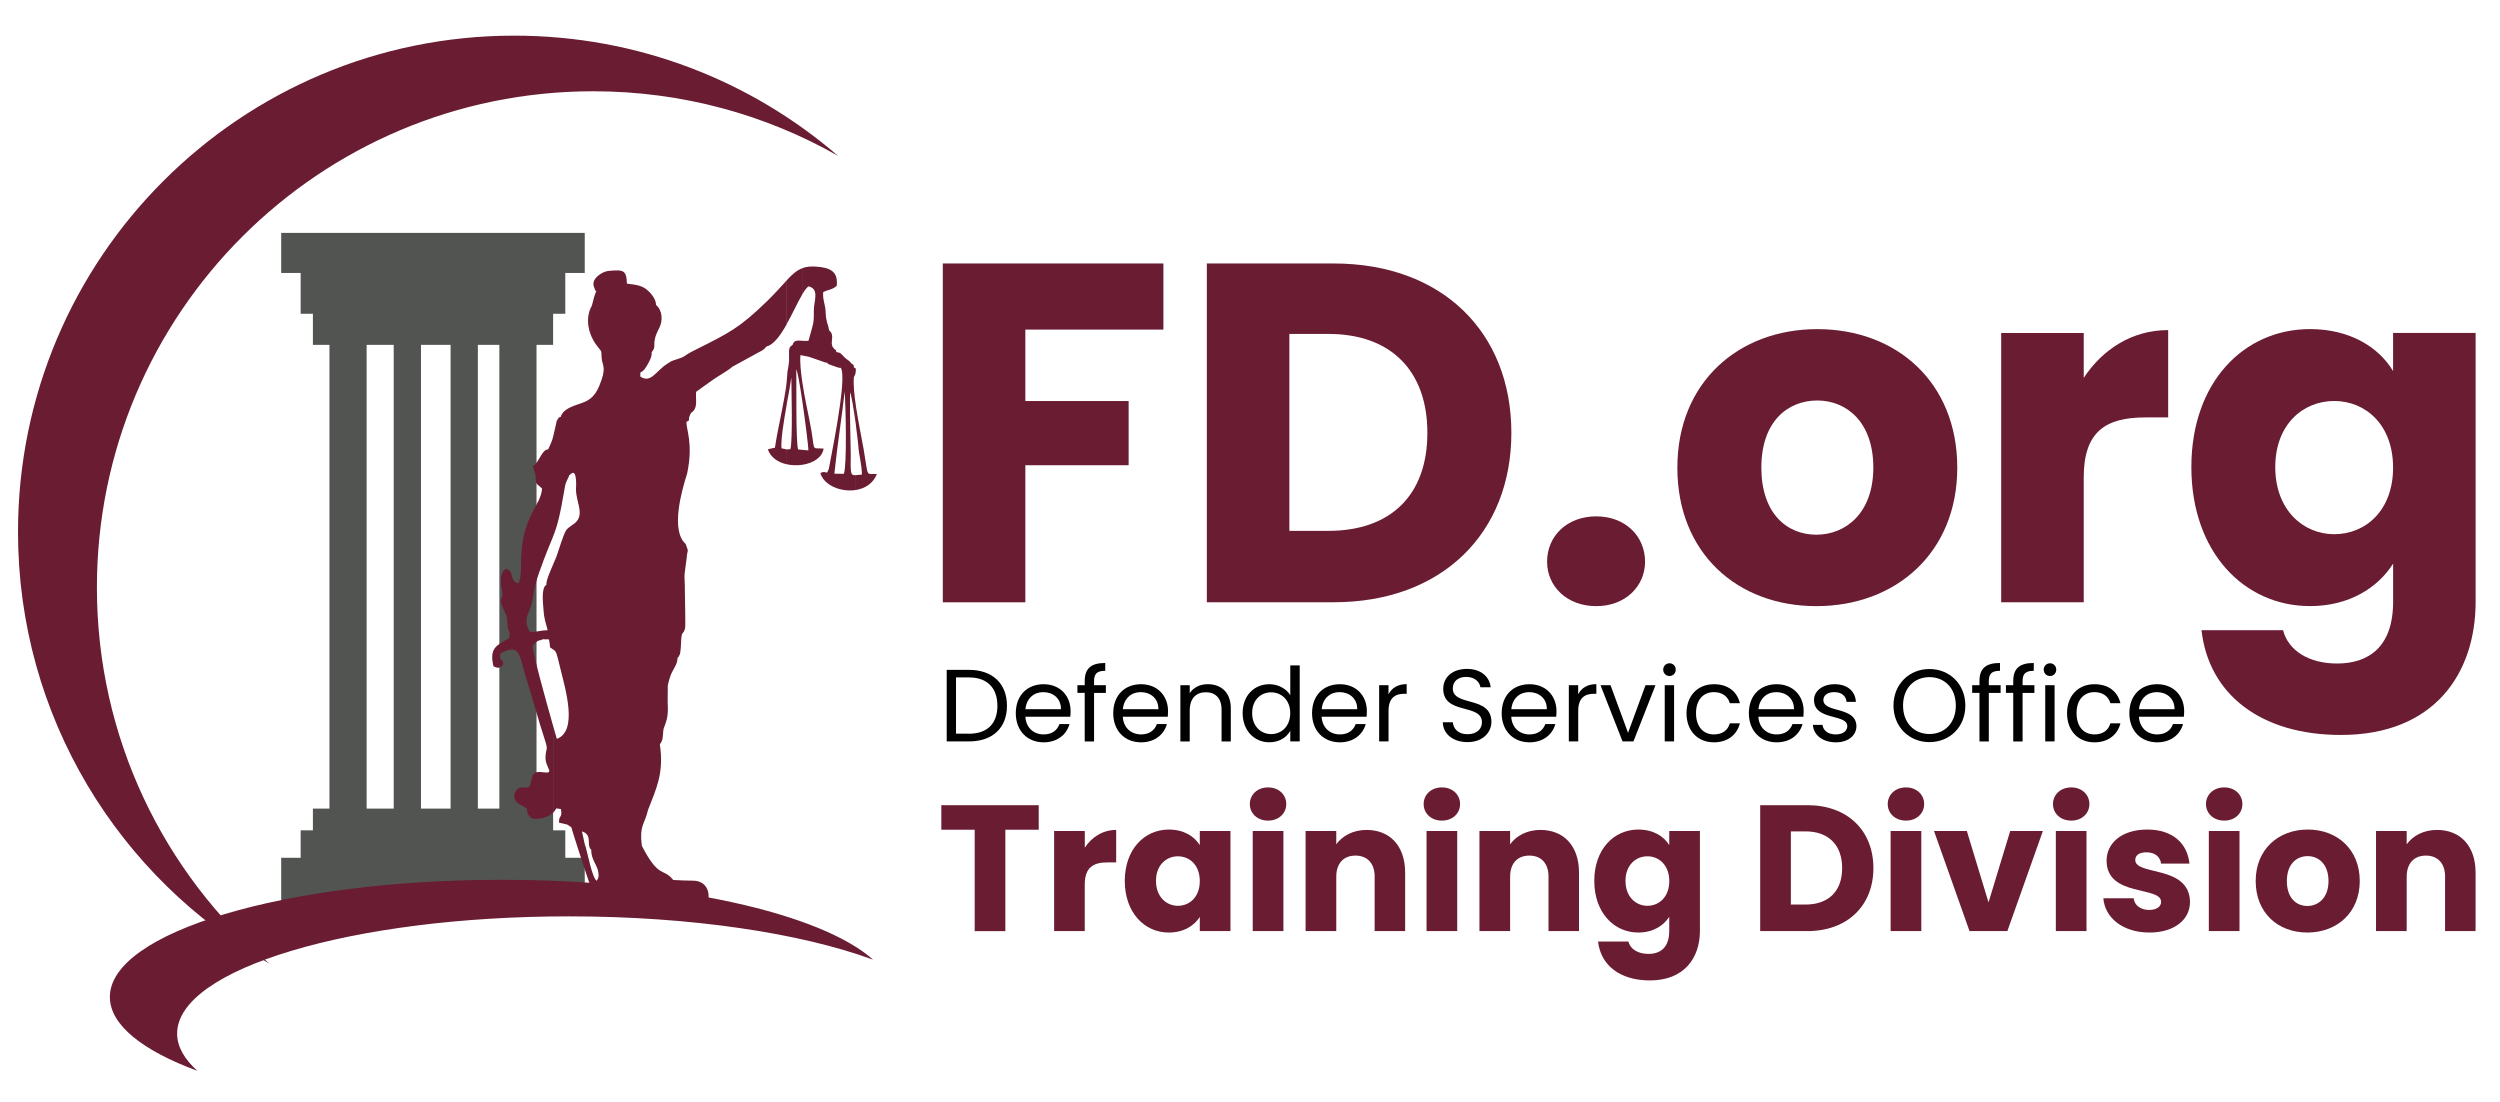 <?xml version="1.0" encoding="utf-8"?>
<!-- Generator: Adobe Illustrator 27.8.1, SVG Export Plug-In . SVG Version: 6.00 Build 0)  -->
<svg version="1.1" id="Layer_1" xmlns="http://www.w3.org/2000/svg" xmlns:xlink="http://www.w3.org/1999/xlink" x="0px" y="0px"
	 viewBox="0 0 603.94 266.25" style="enable-background:new 0 0 603.94 266.25;" xml:space="preserve">
<style type="text/css">
	.st0{fill:#691C32;}
	.st1{fill:#010101;}
	.st2{fill-rule:evenodd;clip-rule:evenodd;fill:#525452;}
	.st3{display:none;fill-rule:evenodd;clip-rule:evenodd;fill:none;stroke:#FBFFFF;stroke-width:5.171;stroke-miterlimit:22.926;}
	.st4{fill-rule:evenodd;clip-rule:evenodd;fill:#691C32;}
</style>
<g>
	<path class="st0" d="M227.77,63.65h53.28v15.97H247.7v17.26h24.95v15.51H247.7v33.11h-19.94V63.65z"/>
	<path class="st0" d="M365.11,104.57c0,24.25-16.79,40.92-42.91,40.92h-30.66V63.65h30.66C348.32,63.65,365.11,80.2,365.11,104.57z
		 M320.92,128.24c15.04,0,23.9-8.63,23.9-23.67c0-15.04-8.86-23.9-23.9-23.9h-9.44v47.57H320.92z"/>
	<path class="st0" d="M385.63,146.43c-7.11,0-11.89-4.78-11.89-10.73c0-6.18,4.78-10.96,11.89-10.96c6.99,0,11.78,4.78,11.78,10.96
		C397.4,141.65,392.62,146.43,385.63,146.43z"/>
	<path class="st0" d="M438.79,146.43c-19.12,0-33.58-12.83-33.58-33.46c0-20.64,14.81-33.46,33.81-33.46
		c19.12,0,33.81,12.83,33.81,33.46C472.83,133.6,457.91,146.43,438.79,146.43z M438.79,129.17c7.11,0,13.76-5.25,13.76-16.21
		c0-11.08-6.53-16.21-13.52-16.21c-7.23,0-13.53,5.13-13.53,16.21C425.5,123.92,431.56,129.17,438.79,129.17z"/>
	<path class="st0" d="M503.38,145.49h-19.94V80.44h19.94v10.84c4.55-6.88,11.66-11.54,20.4-11.54v21.1h-5.48
		c-9.44,0-14.92,3.26-14.92,14.46V145.49z"/>
	<path class="st0" d="M558.05,79.5c9.56,0,16.56,4.31,20.06,10.14v-9.21h19.94v64.94c0,17.37-10.03,32.18-32.53,32.18
		c-19.35,0-31.94-9.79-33.69-25.3h19.7c1.28,4.9,6.18,8.04,13.06,8.04c7.58,0,13.53-3.96,13.53-14.92v-9.21
		c-3.61,5.71-10.49,10.26-20.06,10.26c-15.97,0-28.68-13.06-28.68-33.58S542.08,79.5,558.05,79.5z M563.88,96.87
		c-7.46,0-14.23,5.6-14.23,15.97s6.76,16.21,14.23,16.21c7.58,0,14.23-5.71,14.23-16.09C578.11,102.59,571.46,96.87,563.88,96.87z"
		/>
</g>
<g>
	<path class="st1" d="M243.26,170.5c0,5.36-3.5,8.61-9.18,8.61h-5.38v-17.29h5.38C239.76,161.82,243.26,165.14,243.26,170.5z
		 M234.08,177.25c4.51,0,6.87-2.53,6.87-6.75c0-4.22-2.36-6.85-6.87-6.85h-3.13v13.59H234.08z"/>
	<path class="st1" d="M252.11,179.33c-3.87,0-6.72-2.73-6.72-7.04c0-4.29,2.75-7,6.72-7c3.94,0,6.52,2.78,6.52,6.5
		c0,0.5-0.03,0.89-0.07,1.36H247.7c0.17,2.75,2.11,4.27,4.42,4.27c2.03,0,3.32-1.04,3.82-2.51h2.43
		C257.67,177.4,255.49,179.33,252.11,179.33z M247.72,171.32h8.58c0.03-2.65-1.96-4.12-4.29-4.12
		C249.81,167.2,247.97,168.67,247.72,171.32z"/>
	<path class="st1" d="M262.04,167.38h-1.76v-1.86h1.76v-0.97c0-3.03,1.49-4.39,4.96-4.39v1.89c-2.03,0-2.7,0.74-2.7,2.51v0.97h2.85
		v1.86h-2.85v11.73h-2.26V167.38z"/>
	<path class="st1" d="M275.65,179.33c-3.87,0-6.72-2.73-6.72-7.04c0-4.29,2.75-7,6.72-7c3.94,0,6.52,2.78,6.52,6.5
		c0,0.5-0.03,0.89-0.07,1.36h-10.86c0.17,2.75,2.11,4.27,4.41,4.27c2.03,0,3.32-1.04,3.82-2.51h2.43
		C281.21,177.4,279.03,179.33,275.65,179.33z M271.26,171.32h8.58c0.03-2.65-1.96-4.12-4.29-4.12
		C273.35,167.2,271.51,168.67,271.26,171.32z"/>
	<path class="st1" d="M295.1,171.42c0-2.78-1.51-4.19-3.8-4.19c-2.31,0-3.89,1.44-3.89,4.37v7.52h-2.26v-13.59h2.26v1.93
		c0.89-1.41,2.53-2.18,4.36-2.18c3.15,0,5.56,1.93,5.56,5.83v8.01h-2.23V171.42z"/>
	<path class="st1" d="M306.66,165.29c2.13,0,4.09,1.09,5.04,2.65v-7.19h2.28v18.35h-2.28v-2.56c-0.82,1.51-2.58,2.78-5.06,2.78
		c-3.65,0-6.45-2.85-6.45-7.07C300.19,168.02,302.99,165.29,306.66,165.29z M307.08,167.25c-2.48,0-4.59,1.81-4.59,5.01
		c0,3.2,2.11,5.08,4.59,5.08c2.48,0,4.61-1.86,4.61-5.06C311.7,169.14,309.56,167.25,307.08,167.25z"/>
	<path class="st1" d="M323.68,179.33c-3.87,0-6.72-2.73-6.72-7.04c0-4.29,2.75-7,6.72-7c3.94,0,6.52,2.78,6.52,6.5
		c0,0.5-0.03,0.89-0.07,1.36h-10.86c0.17,2.75,2.11,4.27,4.41,4.27c2.03,0,3.32-1.04,3.82-2.51h2.43
		C329.23,177.4,327.05,179.33,323.68,179.33z M319.29,171.32h8.58c0.03-2.65-1.96-4.12-4.29-4.12
		C321.37,167.2,319.53,168.67,319.29,171.32z"/>
	<path class="st1" d="M335.43,179.11h-2.26v-13.59h2.26v2.21c0.77-1.51,2.23-2.46,4.39-2.46v2.33h-0.59c-2.16,0-3.79,0.97-3.79,4.12
		V179.11z"/>
	<path class="st1" d="M354.53,179.28c-3.47,0-5.93-1.94-5.98-4.79h2.41c0.15,1.44,1.17,2.88,3.57,2.88c2.18,0,3.47-1.24,3.47-2.88
		c0-4.66-9.35-1.69-9.35-8.11c0-2.85,2.31-4.79,5.73-4.79c3.3,0,5.46,1.81,5.73,4.44h-2.48c-0.15-1.17-1.24-2.48-3.35-2.5
		c-1.86-0.05-3.32,0.92-3.32,2.78c0,4.46,9.33,1.69,9.33,8.09C360.29,176.85,358.28,179.28,354.53,179.28z"/>
	<path class="st1" d="M369.49,179.33c-3.87,0-6.72-2.73-6.72-7.04c0-4.29,2.75-7,6.72-7c3.94,0,6.52,2.78,6.52,6.5
		c0,0.5-0.03,0.89-0.07,1.36h-10.86c0.17,2.75,2.11,4.27,4.41,4.27c2.03,0,3.32-1.04,3.82-2.51h2.43
		C375.05,177.4,372.86,179.33,369.49,179.33z M365.1,171.32h8.58c0.03-2.65-1.96-4.12-4.29-4.12
		C367.18,167.2,365.35,168.67,365.1,171.32z"/>
	<path class="st1" d="M381.25,179.11h-2.26v-13.59h2.26v2.21c0.77-1.51,2.23-2.46,4.39-2.46v2.33h-0.59c-2.16,0-3.79,0.97-3.79,4.12
		V179.11z"/>
	<path class="st1" d="M389.06,165.52l4.24,11.51l4.22-11.51h2.41l-5.33,13.59h-2.63l-5.33-13.59H389.06z"/>
	<path class="st1" d="M401.79,161.77c0-0.87,0.67-1.54,1.54-1.54c0.82,0,1.49,0.67,1.49,1.54s-0.67,1.54-1.49,1.54
		C402.45,163.31,401.79,162.64,401.79,161.77z M402.16,165.52h2.26v13.59h-2.26V165.52z"/>
	<path class="st1" d="M414.04,165.29c3.37,0,5.58,1.74,6.28,4.59h-2.43c-0.47-1.64-1.84-2.68-3.85-2.68c-2.48,0-4.32,1.76-4.32,5.09
		c0,3.37,1.84,5.13,4.32,5.13c2.01,0,3.35-0.97,3.85-2.68h2.43c-0.69,2.7-2.9,4.59-6.28,4.59c-3.87,0-6.62-2.73-6.62-7.04
		C407.42,168.02,410.17,165.29,414.04,165.29z"/>
	<path class="st1" d="M429.2,179.33c-3.87,0-6.72-2.73-6.72-7.04c0-4.29,2.75-7,6.72-7c3.94,0,6.52,2.78,6.52,6.5
		c0,0.5-0.03,0.89-0.07,1.36h-10.87c0.17,2.75,2.11,4.27,4.42,4.27c2.03,0,3.32-1.04,3.82-2.51h2.43
		C434.75,177.4,432.57,179.33,429.2,179.33z M424.8,171.32h8.58c0.03-2.65-1.96-4.12-4.29-4.12
		C426.89,167.2,425.05,168.67,424.8,171.32z"/>
	<path class="st1" d="M443.51,179.33c-3.17,0-5.41-1.74-5.56-4.22h2.33c0.12,1.31,1.29,2.31,3.2,2.31c1.79,0,2.78-0.89,2.78-2.01
		c0-3.03-8.04-1.26-8.04-6.32c0-2.08,1.96-3.8,4.99-3.8c3,0,4.99,1.61,5.13,4.27h-2.26c-0.1-1.36-1.14-2.36-2.95-2.36
		c-1.66,0-2.65,0.79-2.65,1.89c0,3.22,7.89,1.46,7.99,6.32C448.47,177.65,446.51,179.33,443.51,179.33z"/>
	<path class="st1" d="M466.1,179.28c-4.86,0-8.68-3.65-8.68-8.83c0-5.18,3.82-8.83,8.68-8.83c4.89,0,8.68,3.65,8.68,8.83
		C474.79,175.64,470.99,179.28,466.1,179.28z M466.1,177.32c3.65,0,6.38-2.65,6.38-6.87c0-4.24-2.73-6.87-6.38-6.87
		s-6.37,2.63-6.37,6.87C459.73,174.67,462.46,177.32,466.1,177.32z"/>
	<path class="st1" d="M478.19,167.38h-1.76v-1.86h1.76v-0.97c0-3.03,1.49-4.39,4.96-4.39v1.89c-2.03,0-2.7,0.74-2.7,2.51v0.97h2.85
		v1.86h-2.85v11.73h-2.26V167.38z"/>
	<path class="st1" d="M486.35,167.38h-1.76v-1.86h1.76v-0.97c0-3.03,1.49-4.39,4.96-4.39v1.89c-2.03,0-2.7,0.74-2.7,2.51v0.97h2.85
		v1.86h-2.85v11.73h-2.26V167.38z"/>
	<path class="st1" d="M493.71,161.77c0-0.87,0.67-1.54,1.54-1.54c0.82,0,1.49,0.67,1.49,1.54s-0.67,1.54-1.49,1.54
		C494.38,163.31,493.71,162.64,493.71,161.77z M494.08,165.52h2.26v13.59h-2.26V165.52z"/>
	<path class="st1" d="M505.97,165.29c3.37,0,5.58,1.74,6.28,4.59h-2.43c-0.47-1.64-1.84-2.68-3.85-2.68c-2.48,0-4.32,1.76-4.32,5.09
		c0,3.37,1.83,5.13,4.32,5.13c2.01,0,3.35-0.97,3.85-2.68h2.43c-0.69,2.7-2.9,4.59-6.28,4.59c-3.87,0-6.62-2.73-6.62-7.04
		C499.34,168.02,502.1,165.29,505.97,165.29z"/>
	<path class="st1" d="M521.12,179.33c-3.87,0-6.72-2.73-6.72-7.04c0-4.29,2.75-7,6.72-7c3.94,0,6.52,2.78,6.52,6.5
		c0,0.5-0.03,0.89-0.07,1.36h-10.86c0.17,2.75,2.11,4.27,4.41,4.27c2.03,0,3.32-1.04,3.82-2.51h2.43
		C526.68,177.4,524.5,179.33,521.12,179.33z M516.73,171.32h8.58c0.03-2.65-1.96-4.12-4.29-4.12
		C518.82,167.2,516.98,168.67,516.73,171.32z"/>
	<path class="st0" d="M227.4,194.51h23.53v5.94h-8.06v24.49h-7.41v-24.49h-8.06V194.51z"/>
	<path class="st0" d="M262.06,224.93h-7.41v-24.18h7.41v4.03c1.69-2.56,4.33-4.29,7.58-4.29v7.84h-2.04c-3.51,0-5.55,1.21-5.55,5.37
		V224.93z"/>
	<path class="st0" d="M282.39,200.4c3.6,0,6.15,1.65,7.45,3.77v-3.42h7.41v24.18h-7.41v-3.42c-1.34,2.12-3.9,3.77-7.5,3.77
		c-5.89,0-10.62-4.85-10.62-12.48C271.73,205.17,276.45,200.4,282.39,200.4z M284.55,206.86c-2.77,0-5.29,2.08-5.29,5.94
		c0,3.86,2.51,6.02,5.29,6.02c2.82,0,5.29-2.12,5.29-5.98C289.84,208.98,287.37,206.86,284.55,206.86z"/>
	<path class="st0" d="M301.93,194.25c0-2.25,1.78-4.03,4.42-4.03c2.6,0,4.38,1.78,4.38,4.03c0,2.21-1.78,3.99-4.38,3.99
		C303.71,198.24,301.93,196.46,301.93,194.25z M302.63,200.75h7.41v24.18h-7.41V200.75z"/>
	<path class="st0" d="M332.09,211.8c0-3.29-1.82-5.11-4.64-5.11c-2.82,0-4.64,1.82-4.64,5.11v13.13h-7.41v-24.18h7.41v3.21
		c1.47-2.04,4.07-3.47,7.32-3.47c5.59,0,9.32,3.81,9.32,10.31v14.13h-7.37V211.8z"/>
	<path class="st0" d="M343.92,194.25c0-2.25,1.78-4.03,4.42-4.03c2.6,0,4.38,1.78,4.38,4.03c0,2.21-1.78,3.99-4.38,3.99
		C345.7,198.24,343.92,196.46,343.92,194.25z M344.62,200.75h7.41v24.18h-7.41V200.75z"/>
	<path class="st0" d="M374.09,211.8c0-3.29-1.82-5.11-4.64-5.11c-2.82,0-4.64,1.82-4.64,5.11v13.13h-7.41v-24.18h7.41v3.21
		c1.47-2.04,4.07-3.47,7.32-3.47c5.59,0,9.32,3.81,9.32,10.31v14.13h-7.37V211.8z"/>
	<path class="st0" d="M395.8,200.4c3.55,0,6.15,1.6,7.45,3.77v-3.42h7.41v24.14c0,6.46-3.73,11.96-12.09,11.96
		c-7.19,0-11.87-3.64-12.52-9.4h7.32c0.48,1.82,2.3,2.99,4.85,2.99c2.82,0,5.03-1.47,5.03-5.55v-3.42c-1.34,2.12-3.9,3.81-7.45,3.81
		c-5.94,0-10.66-4.85-10.66-12.48C385.14,205.17,389.86,200.4,395.8,200.4z M397.97,206.86c-2.77,0-5.29,2.08-5.29,5.94
		c0,3.86,2.51,6.02,5.29,6.02c2.82,0,5.29-2.12,5.29-5.98C403.25,208.98,400.78,206.86,397.97,206.86z"/>
	<path class="st0" d="M452.57,209.72c0,9.01-6.24,15.21-15.95,15.21h-11.4v-30.42h11.4C446.33,194.51,452.57,200.66,452.57,209.72z
		 M436.14,218.52c5.59,0,8.88-3.21,8.88-8.8c0-5.59-3.29-8.88-8.88-8.88h-3.51v17.68H436.14z"/>
	<path class="st0" d="M456.03,194.25c0-2.25,1.78-4.03,4.42-4.03c2.6,0,4.38,1.78,4.38,4.03c0,2.21-1.78,3.99-4.38,3.99
		C457.81,198.24,456.03,196.46,456.03,194.25z M456.73,200.75h7.41v24.18h-7.41V200.75z"/>
	<path class="st0" d="M475.14,200.75l5.24,17.25l5.24-17.25h7.89l-8.58,24.18h-9.14l-8.58-24.18H475.14z"/>
	<path class="st0" d="M495.95,194.25c0-2.25,1.78-4.03,4.42-4.03c2.6,0,4.38,1.78,4.38,4.03c0,2.21-1.78,3.99-4.38,3.99
		C497.72,198.24,495.95,196.46,495.95,194.25z M496.64,200.75h7.41v24.18h-7.41V200.75z"/>
	<path class="st0" d="M519.26,225.28c-6.46,0-10.79-3.6-11.14-8.28h7.32c0.17,1.69,1.69,2.82,3.73,2.82c1.91,0,2.9-0.87,2.9-1.95
		c0-3.9-13.17-1.08-13.17-9.97c0-4.12,3.51-7.5,9.84-7.5c6.24,0,9.71,3.47,10.18,8.23h-6.85c-0.22-1.65-1.47-2.73-3.55-2.73
		c-1.73,0-2.69,0.69-2.69,1.86c0,3.86,13.09,1.13,13.22,10.14C529.05,222.12,525.33,225.28,519.26,225.28z"/>
	<path class="st0" d="M532.91,194.25c0-2.25,1.78-4.03,4.42-4.03c2.6,0,4.38,1.78,4.38,4.03c0,2.21-1.78,3.99-4.38,3.99
		C534.69,198.24,532.91,196.46,532.91,194.25z M533.6,200.75h7.41v24.18h-7.41V200.75z"/>
	<path class="st0" d="M557.4,225.28c-7.11,0-12.48-4.77-12.48-12.44c0-7.67,5.5-12.44,12.57-12.44c7.11,0,12.57,4.77,12.57,12.44
		C570.05,220.51,564.5,225.28,557.4,225.28z M557.4,218.86c2.64,0,5.11-1.95,5.11-6.02c0-4.12-2.43-6.02-5.03-6.02
		c-2.69,0-5.03,1.91-5.03,6.02C552.45,216.91,554.71,218.86,557.4,218.86z"/>
	<path class="st0" d="M590.68,211.8c0-3.29-1.82-5.11-4.64-5.11c-2.82,0-4.64,1.82-4.64,5.11v13.13h-7.41v-24.18h7.41v3.21
		c1.47-2.04,4.07-3.47,7.32-3.47c5.59,0,9.32,3.81,9.32,10.31v14.13h-7.37V211.8z"/>
</g>
<g>
	<rect x="75.59" y="75.32" class="st2" width="58.03" height="7.99"/>
	<rect x="75.59" y="195.34" class="st2" width="58.03" height="7.99"/>
	<rect x="72.63" y="64.18" class="st2" width="63.93" height="11.62"/>
	<rect x="72.63" y="200.59" class="st2" width="63.93" height="11.62"/>
	<rect x="67.93" y="56.26" class="st2" width="73.33" height="9.68"/>
	<rect x="67.93" y="207.22" class="st2" width="73.33" height="11.62"/>
	<path class="st2" d="M101.7,197.56V81.16h-6.59v116.4H101.7L101.7,197.56z M88.57,197.56V81.16h-8.98v116.4H88.57L88.57,197.56z
		 M108.85,197.56V81.16h6.59v116.4H108.85L108.85,197.56z M120.63,197.56V81.16h8.98v116.4H120.63z"/>
</g>
<g>
	<path class="st3" d="M157.42,85.08c1.44-1.66-0.29-1.81,1.8-5.77c1.02-1.94,0.75-4.43-0.74-5.64c0.01-1.5-1.35-2.97-2.2-3.68
		c-1.34-1.12-2.97-1.23-4.83-1.47c-0.11-3.32-0.85-3.39-4.48-3.07c-1.37,0.12-4.13,1.77-3.53,3.71c0.86,2.79,0.86-0.76-0.28,4
		c-0.3,1.25-0.23,0.64-0.57,1.48c-1.01,2.43-0.66,6.14,1.87,9.2c1.17,1.43,0.69,0.87,0.9,2.81c0.19,1.76,1.27,2.16-0.61,6.6
		c-0.92,2.18-2.01,3.33-4.18,4.09c-2.06,0.73-4.56,1.4-5.07,3.32c-0.46,0.21-0.45-0.01-0.9,0.87c-0.36,0.7,0.09-0.51-0.19,0.6
		c-0.65,2.55-0.55,3.55-2,6.44c-1.04-0.16-1.95,2.04-2.63,3c-1.28,1.85-1.31,0.05-0.56,2.56c0.31,1.03,0.12,0.56,0.2,1.54
		c0.06,0.75-0.03,0.78,0.35,1.29l1.18,1c-0.1,3.98-4.63,6.46-5.02,16.49c-0.09,2.2,0.12,4.88-0.65,6.44
		c-2.34-0.51-0.86-2.97-3.04-3.53c-1.92,1.16-1.03,5.06-0.94,5.21c0.61,3.07-1.53,0.82,0.75,5.41c0.56,1.13,0.48,1.53,0.58,2.99
		c0.13,1.97,0.69,1.05,0.44,3.12c-2.87,1.78-4.93,2.18-3.85,6.83c1.1,0.6,1.78,0.52,2.39-0.57c-0.3-1.84-0.91-0.04-0.72-2.5
		c4.97-2.7,4.56,0.63,6.28,6.1c0.85,2.69,1.47,4.72,2.23,7.42c0.76,2.71,1.46,4.87,2.27,7.41c0.82,2.58,0.25,1.66,0.13,4.04
		c-0.13,2.7,2.61,4.19-0.82,3.7c-2.79-0.4-2.23,1.44-2.97,3.2c-0.55,1.32-2.21-0.52-3.42,1.43c-0.69,0.82-0.25,2.16,0.46,2.8
		c0.28,0.25,0.88,0.53,1.25,0.74c0.33,0.19,0.84,0.58,0.97,0.64c0.14,1.48,0.39,1.47,1.12,2.32c0.51,0.26,4.64,0.41,6.01-2.38
		l1.12,0.17c0.41,2.3-0.56,1.35-0.46,3.28l2.03,0.48l0.94,0.63c0.08,0.46,5.71,18.2,6.48,19l26.46-0.88
		c0.68-2.23-0.18-5.13-3.48-5.2c-1.69-0.03-3.16-0.05-4.86-0.17c-2.44-3.04-3.43-0.2-7.58-8.26c-0.64-4.95,0.64-5.02,1.51-8.7
		c1.93-5,3.91-8.83,2.83-15.85c0.25-0.29,0.19-0.12,0.42-0.62c0.21-0.47,0.2-0.49,0.27-0.93c0.11-0.68,0.09-1.39,0.22-2.15
		c0.87-2.27,1.17-3.2,0.99-6.34l0.03-4.12c0.15-0.86,0.64-2.52,1.04-3.27c0.54-1.01,1.37-2.22,1.3-3.4c0.25-0.27,0.19-0.08,0.4-0.53
		c0.26-0.52,0.16-0.22,0.29-0.92c0.09-0.51,0.15-1.56,0.17-2.1c0.11-3.36,0.51-1.79,0.98-3.61c0.15-0.56-0.07-8-0.06-9.35
		c0.07-1.27-0.19-2.88-0.04-3.99l0.49-3.71c0.15-2.35,0.63-0.89-0.25-3.32c-3.75-3.32-0.88-13.12,0.35-17.01
		c1.58-7.37-0.35-11.02-0.14-12.5c1.01-0.5,0.36-0.29,0.69-1.26c0.44-1.3,0.61-0.84,1.12-1.56c0.84-1.19,0.34-2.84,0.51-4.43
		c1.33-0.98,2.91-2.08,4.23-3.02c1.04-0.75,3.96-2.4,4.46-3l6.22-3.41c0.92-0.49,1.49-0.69,2.06-1.51
		c4.21-0.95,7.8-12.9,10.21-14.53c2.74,0.67,1.26,3.57,1.28,5.84c0.02,1.52,0.03,2.79-0.38,4.07l-0.9,3.23
		c-1.66,0.25-3.44-0.69-3.84,0.99l-0.29,0.22c-0.89,0.51-0.47,1.99-0.58,3.75c-0.09,1.43-0.43,2.18-0.45,3.52
		c-0.31,5.07-2.18,11.95-2.96,17.35l-1.46,0.32c-0.07,0.03-0.17,0.07-0.24,0.12c1.91,5.51,12.8,4.71,13.45-0.23
		c-3.37-0.23-1.76,1.1-3.45-7.03c-0.78-3.74-2.5-11.86-2.14-15.56l2.05,0.41l4.29,1.49l0.02-0.21c0.46,0.6-0.09,0.19,0.75,0.63
		c0.04,0.02,0.86,0.29,0.89,0.3c0.77,0.25,1.09,0.48,1.79,0.47c1.45,2.71-1.99,19.38-2.91,24.31c-0.7,1.96-0.45,0.24-2.07,1.09
		c1.41,4.85,11.35,6.24,13.66,0.22c-2.77-0.12-2.01,1.07-3.19-5.87c-0.79-4.67-2.75-13.16-2.39-17.51c0.13-0.29,0.37-0.65,0.42-1.07
		c0.14-1.32,0.05-0.94-0.42-1.32c-0.08-0.59,0.12-0.21-0.16-0.59c-0.25-0.34-0.2-0.17-0.38-0.26c-0.55-0.85-1.02-0.86-1.75-1.59
		c-0.73-0.72-0.79-1.12-1.91-1.23c-0.36-1.23,0,0.01-0.7-0.99c-0.39-0.56-0.1,0.18-0.33-0.57c-0.29-0.92,0.11-1.54-0.04-2.48
		c-0.12-0.72-0.27-0.79-0.68-1.17c-0.25-1.51-0.78-2.06-0.85-4.26c-0.07-2.18-0.77-3.08-0.61-5.01c1.09-0.61,2.3-0.58,3.27-1.54
		c0.41-3.67-1.84-4.41-5.07-4.64c-5.11-0.36-6.09,2.84-11.72,8.29c-6.82,6.62-9.15,7.69-17.66,11.95c-3.12,1.56-1.51,1.33-4.96,2.39
		c-0.67,0.21-1.15,0.58-1.68,0.92c-2.59,1.69-3.85,4.72-6.37,2.99c0-2.06,0.06-0.01,1.62-2.66
		C156.81,87.38,157.56,86.19,157.42,85.08L157.42,85.08z M204.05,94.59c0.27,3.74,0.57,17.78-0.19,19.87l-2.3-0.03
		C202.26,107.75,203.3,101.2,204.05,94.59L204.05,94.59z M205.33,94.8c0.56,0.69,1.93,11.61,2.02,12.94
		c0.16,2.42,0.85,4.38,0.86,6.91c-1.98,0.07-2.52,0.61-2.68-1.2c-0.09-0.99-0.01-2.65-0.02-3.73
		C205.43,104.66,205.29,99.89,205.33,94.8L205.33,94.8z M191.18,91.21c0.02,3.11,0.35,14.92-0.22,17.29
		c-1.03,0.22-1.24-0.06-2.17-0.2C188.48,104.9,190.65,95.05,191.18,91.21L191.18,91.21z M192.37,89.22
		c0.79,1.58,2.99,18.62,2.92,19.59l-2.48-0.22C192.24,107.07,192.42,92.09,192.37,89.22L192.37,89.22z M127.94,152.53
		c-0.38-0.92-0.85-1.44-0.72-2.95c0.11-1.27,0.62-1.63,0.93-2.88c0.84-2.2,0.43-3.69,2.12-8.49c3.82-10.82,4.07-7.98,6.24-20.79
		c0.12-0.7,0.45-1.36,0.78-2.04c0.42-0.85-0.07-0.27,0.56-0.86c1.71-1.62,1.3,3.57,1.3,3.75c0.07,3.01,1.9,5.64,0.15,7.68
		c-0.73,0.84-1.79,1.21-2.46,2.05c-0.69,0.87-1.88,5.06-2.47,6.61c-0.6,1.56-2.52,5.37-2.36,6.65c-1.3,0.68-0.81,4.35-0.73,5.72
		c0.14,2.47,0.51,3.17,1.03,5.23c-1.92,0.05-2.55,0.45-4.01,0.43L127.94,152.53L127.94,152.53z M131.05,154.41l1.56,0.03
		c0.14,0.64,0.21,0.97,0.29,1.93c1.59,1.18,1.32,0.37,2.41,4.89c1.26,5.18,4.37,15.32-0.8,17.24c-0.96-3.45-5.8-20.17-5.84-22.59
		c0.52-0.37,0.54-0.6,1.01-0.92C130.56,154.38,130.48,154.87,131.05,154.41L131.05,154.41z M141.24,203.87l-0.66-3.04
		c2.35,0.76,1.32,2.69,1.87,3.94c0.23,0.52,0.07,0.16,0.38,0.49c-0.12,2.13,1.35,3.68,1.64,5.15c0.21,1.09,0.2,1.63-0.34,2.37
		C142.96,212.02,141.82,205.31,141.24,203.87z"/>
	<path class="st4" d="M206.77,118.37c2.2-0.36,4.19-1.58,5.07-3.87c-2.77-0.12-2.01,1.07-3.19-5.87c-0.46-2.72-1.32-6.73-1.88-10.47
		v4.69c0.31,2.32,0.55,4.37,0.58,4.9c0.16,2.42,0.85,4.38,0.86,6.91c-0.61,0.02-1.08,0.09-1.45,0.12V118.37z M202.95,88.86
		c0.06,0,0.13,0.01,0.2,0.01c0.6,1.13,0.36,4.68-0.2,8.79v5.59c0.39-2.88,0.77-5.76,1.1-8.66c0.27,3.74,0.57,17.78-0.19,19.87
		l-0.91-0.01v3.74c1.23,0.31,2.56,0.39,3.82,0.18v-3.59c-0.83,0.07-1.12-0.06-1.23-1.31c-0.09-0.99-0.01-2.65-0.02-3.73
		c-0.09-5.06-0.23-9.83-0.18-14.93c0.34,0.41,0.97,4.53,1.44,8.04v-4.69c-0.41-2.68-0.66-5.22-0.51-7.04
		c0.13-0.29,0.37-0.65,0.42-1.07c0.14-1.32,0.05-0.94-0.42-1.32c-0.08-0.59,0.12-0.21-0.16-0.59c-0.25-0.34-0.2-0.17-0.38-0.26
		c-0.55-0.85-1.02-0.86-1.75-1.59c-0.46-0.46-0.66-0.78-1.02-0.99V88.86z M193.83,71.07c0.54-0.91,1.04-1.59,1.49-1.9
		c2.74,0.67,1.26,3.57,1.28,5.84c0.02,1.52,0.03,2.79-0.38,4.07l-0.9,3.23c-0.5,0.08-1.01,0.04-1.49,0.01v3.55l1.59,0.32l4.29,1.49
		l0.02-0.21c0.46,0.6-0.09,0.19,0.75,0.63c0.04,0.02,0.86,0.29,0.89,0.3c0.69,0.22,1.02,0.43,1.59,0.47V85.3
		c-0.21-0.12-0.48-0.2-0.89-0.24c-0.36-1.23,0,0.01-0.7-0.99c-0.39-0.56-0.1,0.18-0.33-0.57c-0.29-0.92,0.11-1.54-0.04-2.48
		c-0.12-0.72-0.27-0.79-0.68-1.17c-0.25-1.51-0.78-2.06-0.85-4.26c-0.07-2.18-0.77-3.08-0.61-5.01c1.09-0.61,2.3-0.58,3.27-1.54
		c0.41-3.67-1.84-4.41-5.07-4.64c-1.29-0.09-2.31,0.04-3.21,0.38V71.07L193.83,71.07z M193.83,112.28c2.59-0.39,4.84-1.76,5.13-3.92
		c-3.37-0.23-1.76,1.1-3.45-7.03c-0.44-2.11-1.18-5.62-1.68-8.94v4.59c0.77,5.24,1.5,11.25,1.46,11.82l-1.46-0.13V112.28
		L193.83,112.28z M202.95,97.65v5.59c-0.5,3.71-1,7.43-1.39,11.19l1.39,0.02v3.74c-2.27-0.58-4.21-1.96-4.78-3.91
		c1.62-0.86,1.37,0.87,2.07-1.09C200.78,110.3,202.17,103.42,202.95,97.65z M190.03,78.32c1.41-2.52,2.69-5.37,3.81-7.25v-6.28
		c-1.39,0.52-2.49,1.52-3.81,2.94V78.32L190.03,78.32z M193.83,82.32c-1.12-0.08-2.07-0.19-2.35,0.98l-0.29,0.22
		c-0.89,0.51-0.47,1.99-0.58,3.75c-0.09,1.43-0.43,2.18-0.45,3.52c-0.03,0.51-0.08,1.03-0.14,1.57v5.51
		c0.47-2.65,0.94-5.13,1.15-6.67c0.02,3.11,0.35,14.92-0.22,17.29c-0.41,0.09-0.69,0.1-0.93,0.07v3.59
		c1.23,0.28,2.56,0.32,3.81,0.13v-3.61l-1.02-0.09c-0.58-1.52-0.39-16.49-0.44-19.37c0.33,0.66,0.91,4.02,1.46,7.77V92.4
		c-0.38-2.56-0.62-5.01-0.46-6.62l0.46,0.09V82.32z M157.42,85.08c1.44-1.66-0.29-1.81,1.8-5.77c1.02-1.94,0.75-4.43-0.74-5.64
		c0.01-1.5-1.35-2.97-2.2-3.68c-1.34-1.12-2.97-1.23-4.83-1.47c-0.11-3.32-0.85-3.39-4.48-3.07c-1.37,0.12-4.13,1.77-3.53,3.71
		c0.86,2.79,0.86-0.76-0.28,4c-0.3,1.23-0.23,0.65-0.56,1.46v5.95c0.39,1.12,1,2.24,1.86,3.28c1.17,1.43,0.69,0.87,0.9,2.81
		c0.19,1.76,1.27,2.16-0.61,6.6c-0.58,1.36-1.22,2.32-2.15,3.04v108.76c0.04,0.05,0.05-0.01,0.24,0.2
		c-0.12,2.13,1.35,3.68,1.64,5.15c0.21,1.09,0.2,1.63-0.34,2.37c-0.54-0.35-1.07-1.95-1.54-3.72v4.88c0.91,2.62,1.66,4.63,1.91,4.89
		l26.46-0.88c0.68-2.23-0.18-5.13-3.48-5.2c-1.69-0.03-3.16-0.05-4.86-0.17c-2.44-3.04-3.43-0.2-7.58-8.26
		c-0.64-4.95,0.64-5.02,1.51-8.7c1.93-5,3.91-8.83,2.83-15.85c0.25-0.29,0.19-0.12,0.42-0.62c0.21-0.47,0.2-0.49,0.27-0.93
		c0.11-0.68,0.09-1.39,0.22-2.15c0.87-2.27,1.17-3.2,0.99-6.34l0.03-4.12c0.15-0.86,0.64-2.52,1.04-3.27
		c0.54-1.01,1.37-2.22,1.3-3.4c0.25-0.27,0.19-0.08,0.4-0.53c0.26-0.52,0.16-0.22,0.29-0.92c0.09-0.51,0.15-1.56,0.17-2.1
		c0.11-3.36,0.51-1.79,0.98-3.61c0.15-0.56-0.07-8-0.06-9.35c0.07-1.27-0.19-2.88-0.04-3.99l0.49-3.71
		c0.15-2.35,0.63-0.89-0.25-3.32c-3.75-3.32-0.88-13.12,0.35-17.01c1.58-7.37-0.35-11.02-0.14-12.5c1.01-0.5,0.36-0.29,0.69-1.26
		c0.44-1.3,0.61-0.84,1.12-1.56c0.84-1.19,0.34-2.84,0.51-4.43c1.33-0.98,2.91-2.08,4.23-3.02c1.04-0.75,3.96-2.4,4.46-3l6.22-3.41
		c0.92-0.49,1.49-0.69,2.06-1.51c1.76-0.4,3.41-2.71,4.91-5.38V67.73c-1.24,1.32-2.66,3-4.7,4.98c-6.82,6.62-9.15,7.69-17.66,11.95
		c-3.12,1.56-1.51,1.33-4.96,2.39c-0.67,0.21-1.15,0.58-1.68,0.92c-2.59,1.69-3.85,4.72-6.37,2.99c0-2.06,0.06-0.01,1.62-2.66
		C156.81,87.38,157.56,86.19,157.42,85.08L157.42,85.08z M190.03,92.36v5.51c-0.71,4-1.42,8.38-1.24,10.43
		c0.57,0.08,0.86,0.22,1.24,0.27v3.59c-2.06-0.47-3.85-1.63-4.52-3.57c0.07-0.05,0.17-0.09,0.24-0.12l1.46-0.32
		C187.91,103.28,189.49,97.22,190.03,92.36z M142.59,74.62l-0.01,0.03c-0.66,1.6-0.74,3.76,0.01,5.92V74.62L142.59,74.62z
		 M142.59,96.3c-0.56,0.43-1.22,0.77-2.04,1.06c-2.06,0.73-4.56,1.4-5.07,3.32c-0.46,0.21-0.45-0.01-0.9,0.87
		c-0.36,0.7,0.09-0.51-0.19,0.6c-0.35,1.39-0.48,2.32-0.77,3.35v24.08c1.02-2.59,1.64-4.78,2.88-12.15c0.12-0.7,0.45-1.36,0.78-2.04
		c0.42-0.85-0.07-0.27,0.56-0.86c1.71-1.62,1.3,3.57,1.3,3.75c0.07,3.01,1.9,5.64,0.15,7.68c-0.73,0.84-1.79,1.21-2.46,2.05
		c-0.69,0.87-1.88,5.06-2.47,6.61c-0.17,0.44-0.44,1.05-0.74,1.73v20.53c0.81,0.56,0.8,0.72,1.69,4.38
		c1.26,5.18,4.37,15.32-0.8,17.24c-0.18-0.64-0.49-1.75-0.88-3.13v20.95c0.3-0.29,0.56-0.64,0.76-1.04l1.12,0.17
		c0.41,2.3-0.56,1.35-0.46,3.28l2.03,0.48l0.94,0.63c0.05,0.31,2.66,8.58,4.58,14.11v-4.88c-0.56-2.09-1.03-4.41-1.35-5.19
		l-0.66-3.04c2.35,0.76,1.32,2.69,1.87,3.94c0.08,0.19,0.12,0.26,0.14,0.29V96.3z M133.63,105.5c-0.23,0.86-0.57,1.78-1.24,3.09
		c-1.04-0.16-1.95,2.04-2.63,3c-1.28,1.85-1.31,0.05-0.56,2.56c0.31,1.03,0.12,0.56,0.2,1.54c0.06,0.75-0.03,0.78,0.35,1.29l1.18,1
		c-0.1,3.98-4.63,6.46-5.02,16.49c-0.09,2.2,0.12,4.88-0.65,6.44c-2.34-0.51-0.86-2.97-3.04-3.53c-1.92,1.16-1.03,5.06-0.94,5.21
		c0.61,3.07-1.53,0.82,0.75,5.41c0.56,1.13,0.48,1.53,0.58,2.99c0.13,1.97,0.69,1.05,0.44,3.12c-2.87,1.78-4.93,2.18-3.85,6.83
		c1.1,0.6,1.78,0.52,2.39-0.57c-0.3-1.84-0.91-0.04-0.72-2.5c4.97-2.7,4.56,0.63,6.28,6.1c0.85,2.69,1.47,4.72,2.23,7.42
		c0.76,2.71,1.46,4.87,2.27,7.41c0.82,2.58,0.25,1.66,0.13,4.04c-0.13,2.7,2.61,4.19-0.82,3.7c-2.79-0.4-2.23,1.44-2.97,3.2
		c-0.55,1.32-2.21-0.52-3.42,1.43c-0.69,0.82-0.25,2.16,0.46,2.8c0.28,0.25,0.88,0.53,1.25,0.74c0.33,0.19,0.84,0.58,0.97,0.64
		c0.14,1.48,0.39,1.47,1.12,2.32c0.43,0.22,3.51,0.36,5.25-1.34v-20.95c-1.71-6.05-4.92-17.49-4.96-19.45
		c0.52-0.37,0.54-0.6,1.01-0.92c0.89-0.61,0.81-0.12,1.37-0.58l1.56,0.03c0.14,0.64,0.21,0.97,0.29,1.93
		c0.3,0.23,0.54,0.38,0.73,0.51v-20.53c-0.77,1.76-1.74,4-1.62,4.92c-1.3,0.68-0.81,4.35-0.73,5.72c0.14,2.47,0.51,3.17,1.03,5.23
		c-1.92,0.05-2.55,0.45-4.01,0.43l-0.35-0.12c-0.38-0.92-0.85-1.44-0.72-2.95c0.11-1.27,0.62-1.63,0.93-2.88
		c0.84-2.2,0.43-3.69,2.12-8.49c1.62-4.59,2.6-6.72,3.35-8.64V105.5z"/>
</g>
<path class="st4" d="M47.69,258.69c-13.22-4.87-21.15-11.08-21.15-17.84c0-15.64,42.37-28.31,94.64-28.31
	c41.74,0,77.16,8.08,89.74,19.3c-17.35-6.39-43.83-10.47-73.49-10.47c-52.27,0-94.64,12.68-94.64,28.31
	C42.79,252.82,44.51,255.85,47.69,258.69z"/>
<path class="st4" d="M65.08,232.79C28.81,212.18,4.35,173.2,4.35,128.5C4.35,62.28,58.02,8.61,124.23,8.61
	c29.89,0,57.23,10.94,78.22,29.04C185,27.72,164.81,22.05,143.3,22.05c-66.21,0-119.89,53.68-119.89,119.89
	C23.41,178.26,39.57,210.81,65.08,232.79z"/>
</svg>
